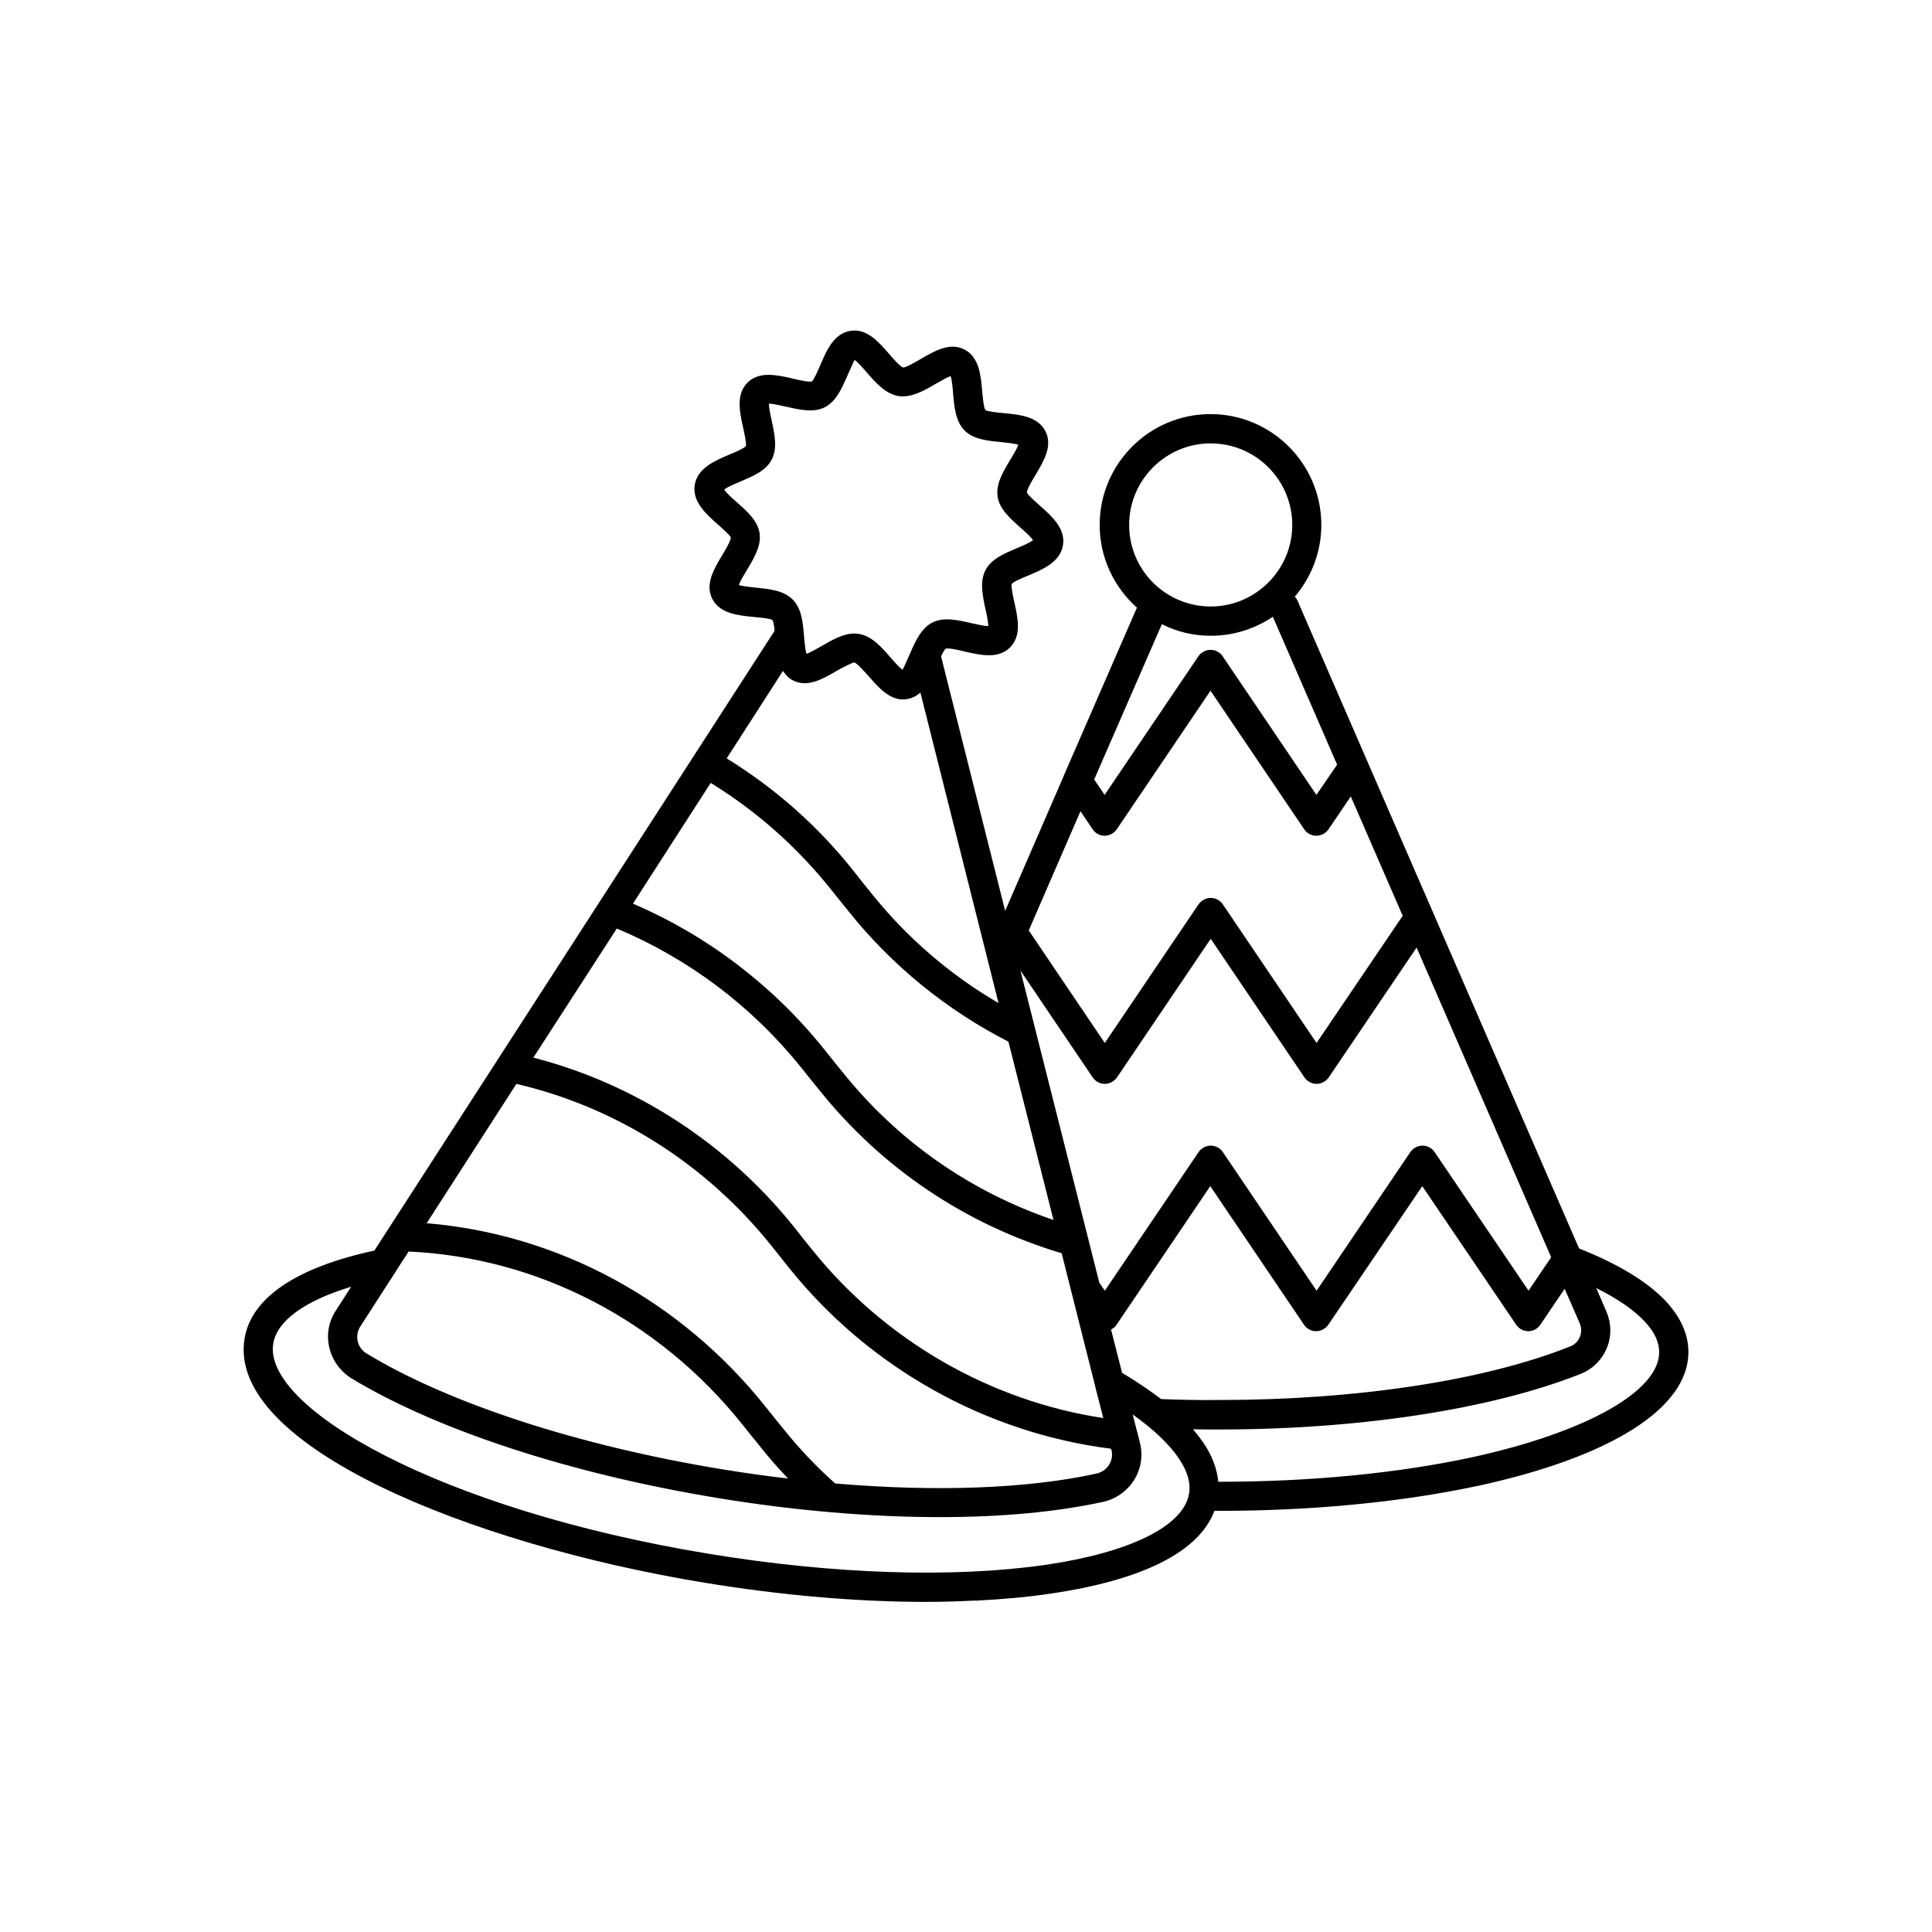 <?xml version="1.0" encoding="UTF-8"?>
<!-- Uploaded to: SVG Repo, www.svgrepo.com, Generator: SVG Repo Mixer Tools -->
<svg fill="#000000" width="800px" height="800px" version="1.1" viewBox="144 144 512 512" xmlns="http://www.w3.org/2000/svg">
 <path d="m585.5 488.87c-4.938-5.238-12.695-9.926-23.023-14.008l-74.109-170.49c-0.203-0.555-0.453-1.16-0.754-1.664-0.152-0.25-0.352-0.402-0.504-0.555 4.383-5.141 7.055-11.789 7.055-19.043 0-16.172-13.148-29.371-29.371-29.371-16.172 0-29.371 13.148-29.371 29.371 0 8.715 3.828 16.523 9.875 21.914l-19.348 44.438c-0.051 0.102-0.102 0.203-0.102 0.301l-15.469 35.621-16.93-67.207c0-0.102-0.051-0.152-0.051-0.25 0.453-0.957 0.906-1.812 1.211-2.016 0.805-0.25 3.477 0.352 5.09 0.754 4.133 0.957 8.816 2.016 11.941-1.059s2.117-7.758 1.211-11.84c-0.352-1.613-0.957-4.332-0.754-4.988 0.504-0.656 2.922-1.664 4.434-2.266 3.93-1.664 8.414-3.578 9.168-8.012 0.707-4.434-2.922-7.656-6.144-10.531-1.211-1.059-3.176-2.82-3.426-3.426 0-0.855 1.41-3.223 2.266-4.637 2.168-3.629 4.637-7.707 2.672-11.586-1.965-3.93-6.75-4.434-10.984-4.836-1.613-0.152-4.383-0.402-4.938-0.805-0.453-0.656-0.707-3.375-0.855-4.988-0.352-4.231-0.805-9.07-4.734-11.082-3.828-1.965-7.91 0.402-11.539 2.519-1.461 0.855-3.879 2.266-4.684 2.266-0.805-0.25-2.672-2.418-3.777-3.68-2.719-3.125-5.844-6.699-10.125-6.047-4.383 0.656-6.348 5.09-8.012 9.02-0.656 1.512-1.715 3.981-2.266 4.383-0.805 0.25-3.477-0.352-5.09-0.754-4.133-0.957-8.816-2.016-11.941 1.059-3.125 3.074-2.117 7.758-1.211 11.84 0.352 1.613 0.957 4.332 0.754 4.988-0.504 0.656-2.922 1.664-4.383 2.266-3.93 1.664-8.414 3.578-9.168 8.012-0.707 4.434 2.922 7.656 6.144 10.531 1.211 1.059 3.176 2.82 3.426 3.426 0 0.855-1.41 3.223-2.266 4.637-2.168 3.629-4.637 7.707-2.672 11.586 1.965 3.93 6.75 4.434 10.984 4.836 1.613 0.152 4.383 0.402 4.938 0.805 0.301 0.402 0.504 1.613 0.605 2.871l-106.06 164.24c-20.758 4.484-32.648 12.543-34.41 23.375-4.637 28.215 59.348 54.359 121.87 64.641 20.504 3.375 40.559 5.09 58.793 5.09 4.434 0 8.664-0.152 12.898-0.352 0.102 0 0.203 0.051 0.301 0.051 0.102 0 0.203-0.051 0.301-0.051 6.75-0.352 13.25-0.906 19.246-1.812 24.637-3.578 39.551-11.133 43.629-21.965h1.258c24.434 0 48.012-2.266 68.215-6.551 0.102 0 0.203-0.051 0.301-0.051 35.477-7.711 55.828-20.66 55.828-35.473 0-4.684-2.016-9.168-5.945-13.449zm-133.81 25.895c-3.023-2.316-6.449-4.637-10.328-6.953l-2.922-11.488c0.605-0.301 1.109-0.707 1.461-1.258l24.836-36.727 24.836 36.727c0.707 1.059 1.914 1.715 3.223 1.715 1.258 0 2.469-0.656 3.223-1.715l24.898-36.727 24.887 36.727c0.707 1.059 1.914 1.715 3.223 1.715 1.258 0 2.469-0.656 3.176-1.715l6.449-9.523c1.211 2.82 2.672 6.144 3.981 9.117 0.504 1.16 0.504 2.469 0.051 3.629-0.504 1.211-1.41 2.117-2.672 2.57-22.672 9.02-56.527 14.156-92.953 14.156-5.543 0.055-10.527-0.047-15.367-0.25zm-13.148 13.504c0.352 1.309 0.102 2.719-0.605 3.879-0.754 1.211-1.965 2.066-3.375 2.367-18.34 4.031-42.621 4.887-69.223 2.621-4.938-4.383-9.574-9.27-13.805-14.559-1.613-1.965-3.176-3.93-4.785-5.945-22.57-28.215-54.965-45.594-89.68-48.465l23.781-36.93c26.398 6.144 50.281 21.262 67.562 42.875 1.613 2.016 3.176 3.981 4.785 5.996 21.16 26.348 52.043 43.629 85.195 47.812zm-199.05-32.75 9.32-14.461c0-0.051 0.051-0.051 0.051-0.102l3.426-5.289c34.16 1.562 66.301 18.137 88.418 45.797 1.613 2.016 3.176 3.981 4.785 5.945 2.316 2.922 4.785 5.742 7.356 8.414-5.691-0.656-11.438-1.461-17.281-2.418-38.137-6.246-72.5-17.434-94.363-30.684-1.258-0.754-2.117-1.914-2.418-3.324-0.301-1.359-0.047-2.719 0.707-3.879zm67.965-105.45c18.895 7.91 35.719 20.504 48.77 36.727 1.613 2.016 3.176 3.981 4.785 5.945 16.676 20.859 38.895 35.77 64.336 43.379l8.867 35.164v0.051l2.168 8.465c-29.977-4.535-57.836-20.555-77.133-44.586-1.613-1.965-3.176-3.93-4.734-5.945-17.785-22.219-42.168-38.039-69.172-44.988zm24.887-38.594c12.043 7.406 22.723 16.828 31.691 28.012 1.613 2.016 3.176 3.981 4.785 5.945 11.488 14.41 26.098 26.301 42.422 34.613l11.941 47.258c-22.066-7.508-41.363-20.957-56.074-39.398-1.613-1.965-3.176-3.93-4.785-5.945-13.551-16.879-30.984-30.078-50.582-38.492zm97.992 7.508 3.223 4.785c0.707 1.059 1.914 1.715 3.176 1.715 1.258 0 2.469-0.656 3.223-1.715l24.836-36.727 24.836 36.727c0.707 1.059 1.914 1.715 3.223 1.715 1.258 0 2.469-0.656 3.223-1.715l5.894-8.715 13.754 31.641-22.824 33.703-24.836-36.727c-0.707-1.059-1.914-1.715-3.223-1.715-1.258 0-2.469 0.656-3.223 1.715l-24.836 36.727-20.152-29.824zm124.74 118.2-5.996 8.867-24.887-36.727c-0.707-1.059-1.914-1.715-3.223-1.715s-2.469 0.656-3.223 1.715l-24.836 36.727-24.836-36.727c-0.707-1.059-1.914-1.715-3.223-1.715-1.258 0-2.469 0.656-3.223 1.715l-24.836 36.727-1.461-2.117-20.906-82.727 19.145 28.312c0.707 1.059 1.914 1.715 3.223 1.715 1.258 0 2.469-0.656 3.223-1.715l24.836-36.727 24.836 36.727c0.707 1.059 1.914 1.715 3.223 1.715 1.258 0 2.469-0.656 3.223-1.715l23.277-34.41zm-111.84-194.07c0-11.941 9.723-21.613 21.613-21.613 11.941 0 21.613 9.723 21.613 21.613s-9.723 21.613-21.613 21.613c-11.941 0-21.613-9.672-21.613-21.613zm21.613 29.375c6.098 0 11.738-1.863 16.473-5.039l17.027 39.195-5.488 8.012-24.836-36.727c-0.707-1.059-1.914-1.715-3.223-1.715-1.258 0-2.469 0.656-3.223 1.715l-24.844 36.727-2.769-4.082 17.938-41.16c3.875 1.965 8.258 3.074 12.945 3.074zm-56.227 97.336c-12.898-7.508-24.434-17.48-33.805-29.223-1.613-1.965-3.176-3.93-4.734-5.945-9.473-11.891-20.758-21.816-33.504-29.676l14.914-23.176c0.656 1.008 1.461 1.914 2.672 2.519 3.828 1.965 7.91-0.402 11.539-2.519 1.461-0.855 3.93-2.117 4.684-2.266 0.805 0.25 2.672 2.418 3.828 3.68 2.519 2.871 5.34 6.144 9.117 6.144 0.352 0 0.656-0.051 1.008-0.102 1.41-0.203 2.57-0.855 3.578-1.715zm-64.234-110.08c-1.359-0.152-3.527-0.352-4.586-0.707 0.352-1.059 1.461-2.871 2.168-4.031 1.863-3.125 3.828-6.348 3.324-9.723-0.504-3.273-3.273-5.742-5.945-8.113-1.109-0.957-2.871-2.519-3.426-3.426 0.855-0.707 3.023-1.613 4.383-2.168 3.273-1.41 6.699-2.82 8.211-5.793 1.562-3.023 0.754-6.699 0-10.277-0.301-1.309-0.754-3.426-0.754-4.535 1.109 0 3.223 0.504 4.586 0.805 3.527 0.805 7.203 1.664 10.227 0.152 2.973-1.512 4.484-4.938 5.945-8.262 0.605-1.359 1.562-3.578 1.965-4.281 0.855 0.605 2.316 2.266 3.223 3.324 2.418 2.769 4.938 5.644 8.363 6.246 3.426 0.504 6.699-1.359 9.875-3.223 1.16-0.656 2.973-1.715 3.981-2.066 0.352 1.059 0.555 3.273 0.656 4.637 0.301 3.578 0.656 7.305 2.973 9.723 2.367 2.418 6.098 2.769 9.723 3.125 1.359 0.152 3.527 0.352 4.586 0.707-0.352 1.059-1.461 2.871-2.168 4.031-1.863 3.125-3.828 6.348-3.324 9.723 0.504 3.273 3.273 5.742 5.945 8.113 1.109 0.957 2.871 2.519 3.426 3.426-0.855 0.707-3.023 1.613-4.383 2.168-3.273 1.41-6.699 2.82-8.211 5.793-1.562 3.023-0.754 6.699 0 10.277 0.301 1.309 0.754 3.426 0.754 4.535-1.109 0-3.223-0.504-4.586-0.805-3.527-0.805-7.203-1.664-10.227-0.152-2.973 1.512-4.484 4.938-5.945 8.262-0.605 1.359-1.562 3.578-1.965 4.281-0.855-0.605-2.316-2.266-3.223-3.324-2.418-2.769-4.938-5.644-8.363-6.195-0.402-0.051-0.805-0.102-1.211-0.102-2.973 0-5.844 1.715-8.664 3.324-1.16 0.656-2.973 1.715-3.981 2.066-0.352-1.059-0.555-3.273-0.656-4.637-0.301-3.578-0.605-7.305-2.973-9.723-2.367-2.422-6.098-2.824-9.723-3.176zm114.71 240.11c-1.41 8.566-15.617 15.566-37.988 18.844-24.484 3.527-56.176 2.519-89.227-2.922-71.539-11.738-118.29-38.793-115.47-55.723 1.008-6.047 8.363-11.336 20.656-15.062l-4.082 6.348c-1.914 2.922-2.519 6.398-1.715 9.773 0.805 3.426 2.922 6.348 5.945 8.211 22.672 13.703 58.09 25.293 97.133 31.691 20.555 3.375 40.605 5.039 58.793 5.039 16.172 0 30.883-1.359 43.125-4.031 3.477-0.754 6.449-2.871 8.312-5.844 1.812-2.973 2.367-6.449 1.512-9.824l-0.707-2.871c-0.051-0.102-0.051-0.203-0.102-0.301l-1.109-4.332c5.543 3.93 9.723 7.91 12.293 11.738 2.231 3.32 3.137 6.445 2.633 9.266zm75.07-9.672c-0.102 0-0.203 0.051-0.25 0.051-19.699 4.231-42.824 6.449-66.805 6.449h-0.25c-0.352-3.426-1.613-6.902-3.981-10.379-0.805-1.16-1.715-2.316-2.719-3.527 2.215 0.051 4.535 0.051 6.902 0.051 37.332 0 72.246-5.391 95.773-14.711 3.176-1.258 5.644-3.68 6.953-6.801 1.309-3.125 1.258-6.551-0.051-9.672-0.855-2.016-1.812-4.18-2.719-6.297 5.543 2.769 9.926 5.742 12.797 8.816 2.621 2.769 3.879 5.492 3.879 8.16 0.043 10.375-19.406 21.258-49.531 27.859z"/>
</svg>
